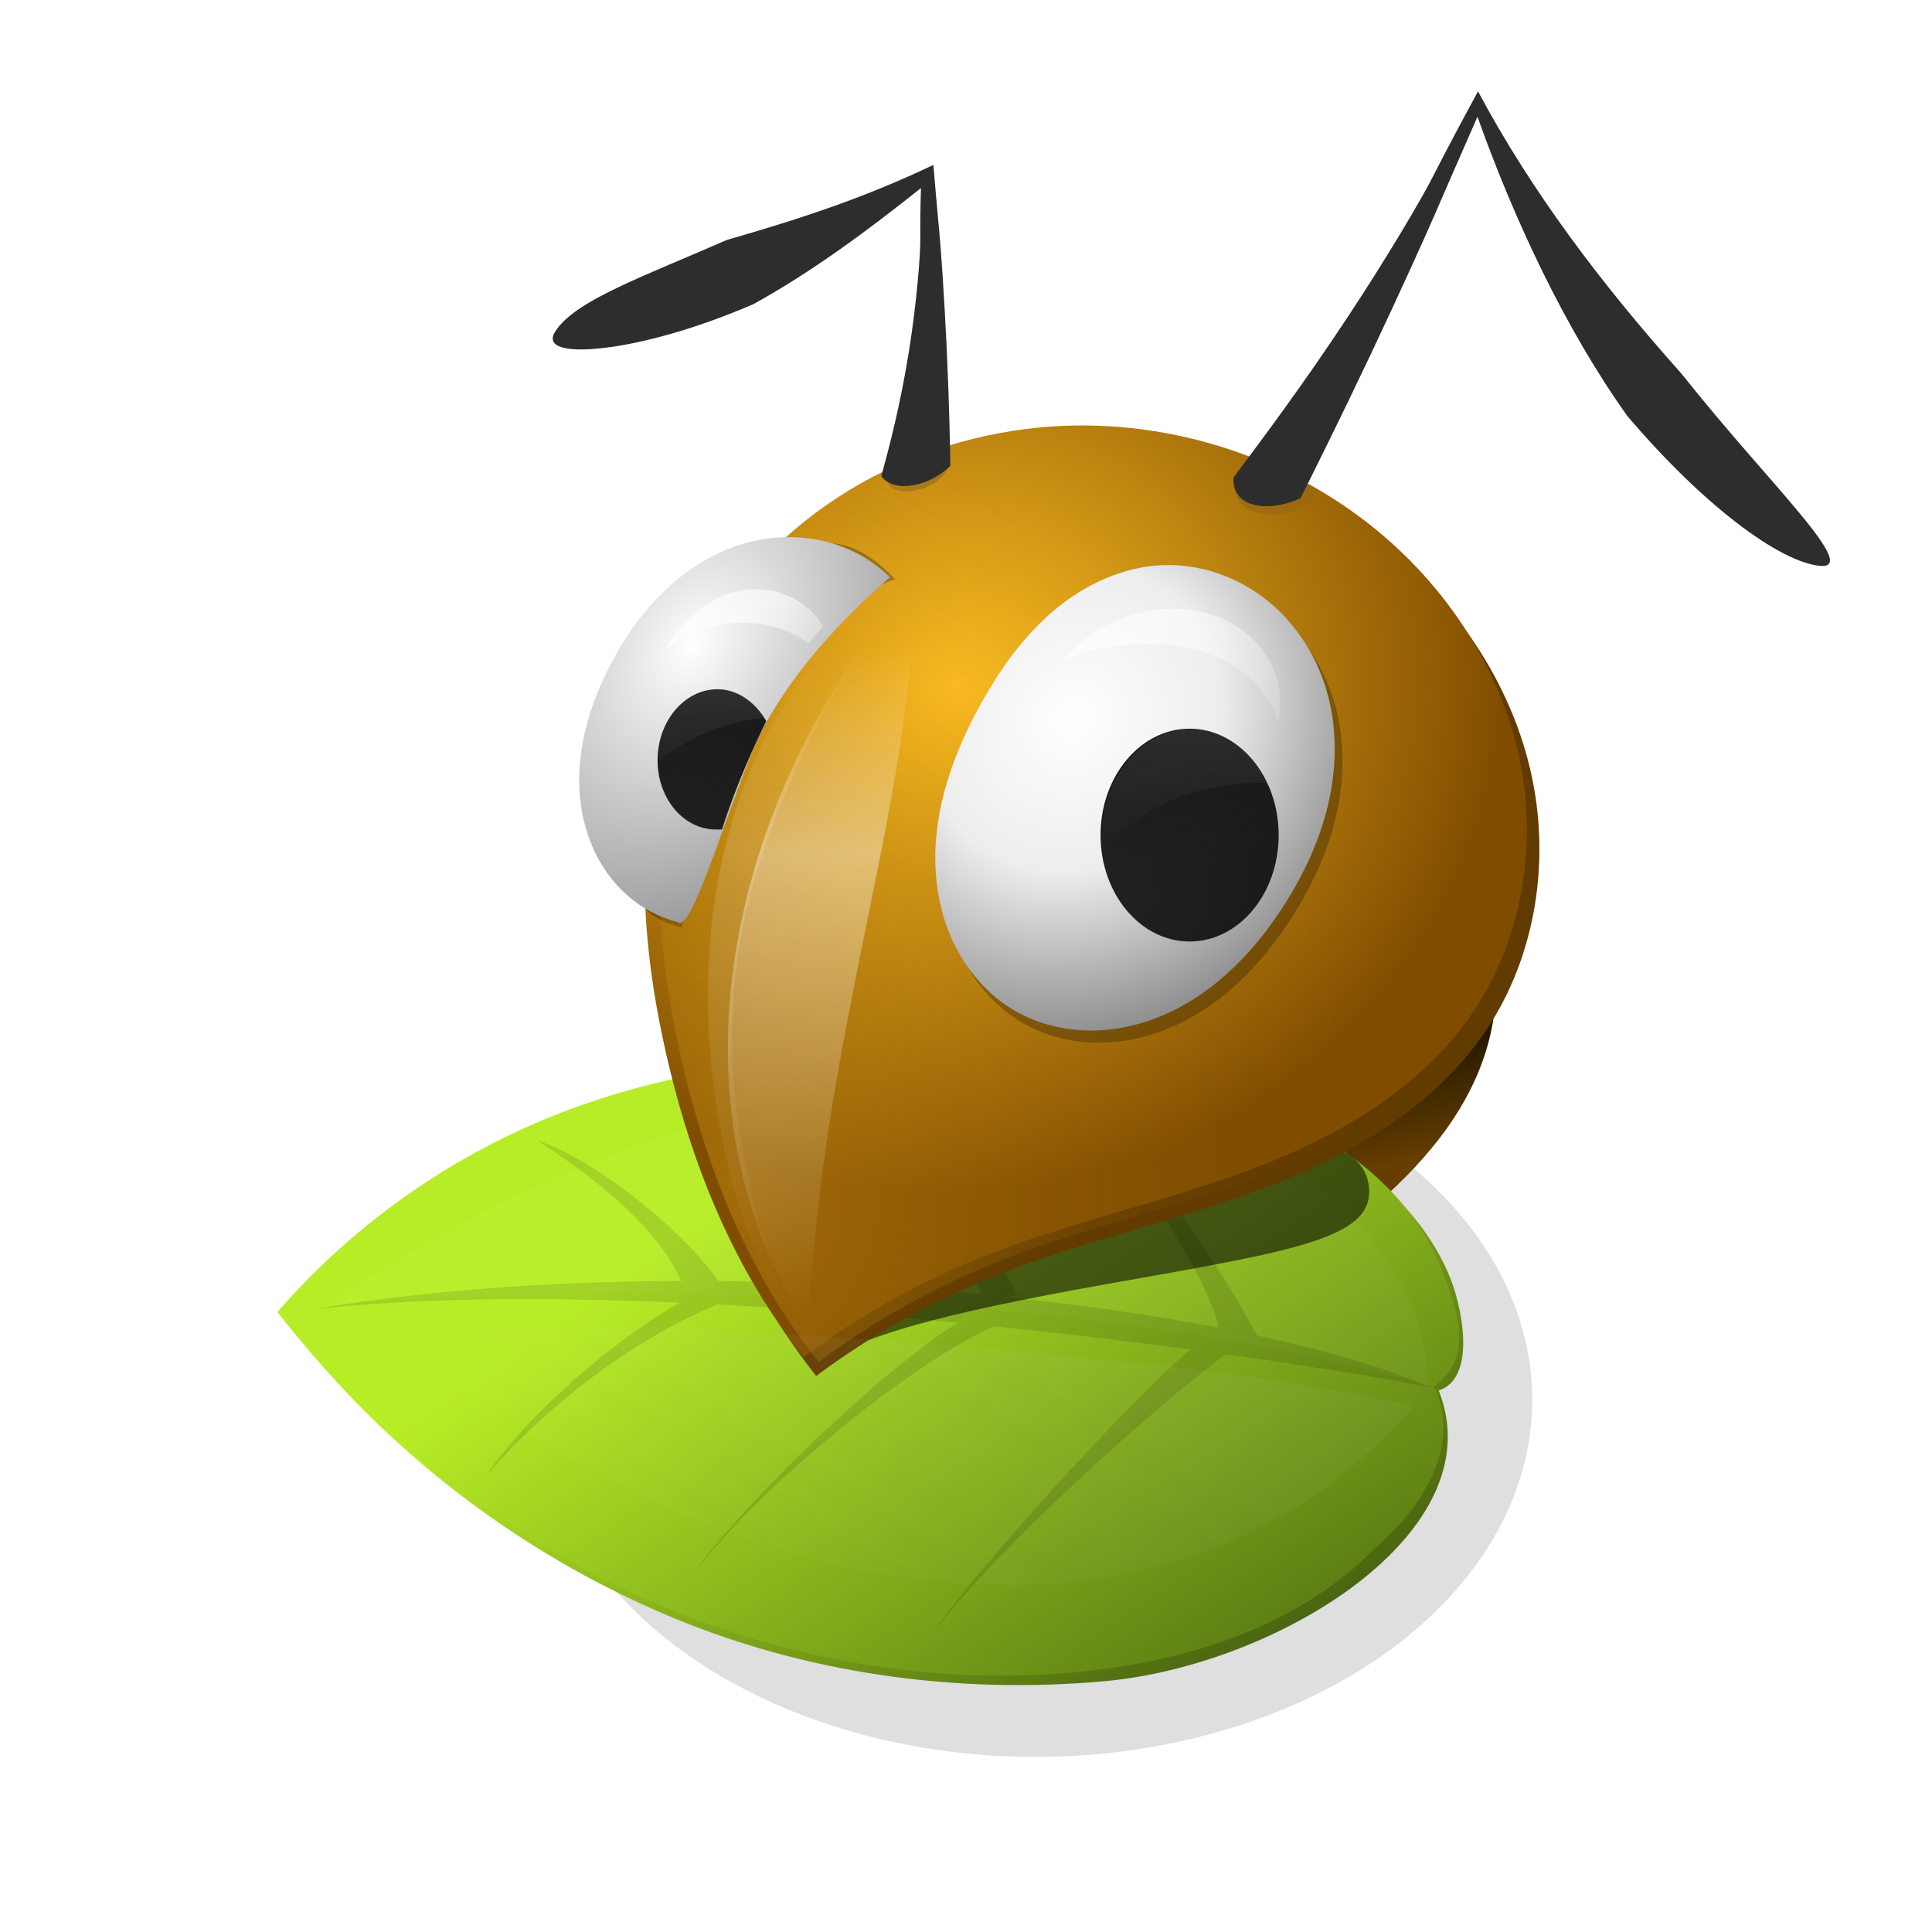 <?xml version="1.0" encoding="UTF-8" standalone="no"?>
<!-- Created with Inkscape (http://www.inkscape.org/) -->

<svg
   xmlns:dc="http://purl.org/dc/elements/1.1/"
   xmlns:cc="http://creativecommons.org/ns#"
   xmlns:rdf="http://www.w3.org/1999/02/22-rdf-syntax-ns#"
   xmlns:svg="http://www.w3.org/2000/svg"
   xmlns="http://www.w3.org/2000/svg"
   xmlns:xlink="http://www.w3.org/1999/xlink"
   xmlns:sodipodi="http://sodipodi.sourceforge.net/DTD/sodipodi-0.dtd"
   xmlns:inkscape="http://www.inkscape.org/namespaces/inkscape"
   width="256"
   height="256"
   id="svg2"
   version="1.1"
   inkscape:version="0.91 r13725"
   sodipodi:docname="_favicon_template_hires.svg"
   inkscape:export-filename="/home/tigert/git/gluster-site/images/antmascot.png"
   inkscape:export-xdpi="11.815909"
   inkscape:export-ydpi="11.815909">
  <defs
     id="defs4">
    <linearGradient
       inkscape:collect="always"
       id="linearGradient6132">
      <stop
         style="stop-color:#dadada;stop-opacity:1"
         offset="0"
         id="stop6134" />
      <stop
         style="stop-color:#ffffff;stop-opacity:0"
         offset="1"
         id="stop6136" />
    </linearGradient>
    <linearGradient
       inkscape:collect="always"
       id="linearGradient2733">
      <stop
         style="stop-color:#2d2d2d;stop-opacity:1;"
         offset="0"
         id="stop2735" />
      <stop
         style="stop-color:#2d2d2d;stop-opacity:0;"
         offset="1"
         id="stop2737" />
    </linearGradient>
    <linearGradient
       inkscape:collect="always"
       id="linearGradient2663">
      <stop
         style="stop-color:#1e1500;stop-opacity:1"
         offset="0"
         id="stop2665" />
      <stop
         style="stop-color:#663e00;stop-opacity:1"
         offset="1"
         id="stop2667" />
    </linearGradient>
    <linearGradient
       inkscape:collect="always"
       id="linearGradient2182">
      <stop
         style="stop-color:#ffffff;stop-opacity:0"
         offset="0"
         id="stop2184" />
      <stop
         id="stop2190"
         offset="0.69"
         style="stop-color:#ffffff;stop-opacity:0.404" />
      <stop
         style="stop-color:#ffffff;stop-opacity:0;"
         offset="1"
         id="stop2186" />
    </linearGradient>
    <linearGradient
       id="linearGradient1997"
       inkscape:collect="always">
      <stop
         id="stop1999"
         offset="0"
         style="stop-color:#ffffff;stop-opacity:1" />
      <stop
         id="stop2001"
         offset="1"
         style="stop-color:#ffffff;stop-opacity:0" />
    </linearGradient>
    <linearGradient
       inkscape:collect="always"
       id="linearGradient1942">
      <stop
         style="stop-color:#191919;stop-opacity:1;"
         offset="0"
         id="stop1944" />
      <stop
         style="stop-color:#000000;stop-opacity:0.835"
         offset="1"
         id="stop1946" />
    </linearGradient>
    <inkscape:path-effect
       effect="spiro"
       id="path-effect1572"
       is_visible="true" />
    <linearGradient
       id="linearGradient1528"
       inkscape:collect="always">
      <stop
         id="stop1530"
         offset="0"
         style="stop-color:#ffffff;stop-opacity:1" />
      <stop
         style="stop-color:#ededed;stop-opacity:1"
         offset="0.451"
         id="stop6331" />
      <stop
         id="stop1532"
         offset="1"
         style="stop-color:#838383;stop-opacity:1" />
    </linearGradient>
    <linearGradient
       inkscape:collect="always"
       id="linearGradient1496">
      <stop
         style="stop-color:#ffc022;stop-opacity:1"
         offset="0"
         id="stop1498" />
      <stop
         style="stop-color:#804d00;stop-opacity:0"
         offset="1"
         id="stop1500" />
    </linearGradient>
    <inkscape:path-effect
       effect="spiro"
       id="path-effect1492"
       is_visible="true" />
    <linearGradient
       id="linearGradient1482"
       inkscape:collect="always">
      <stop
         id="stop1484"
         offset="0"
         style="stop-color:#ffc022;stop-opacity:1" />
      <stop
         id="stop1486"
         offset="1"
         style="stop-color:#804d00;stop-opacity:1" />
    </linearGradient>
    <linearGradient
       inkscape:collect="always"
       id="linearGradient1472">
      <stop
         style="stop-color:#ffffff;stop-opacity:1"
         offset="0"
         id="stop1474" />
      <stop
         style="stop-color:#ffffff;stop-opacity:0"
         offset="1"
         id="stop1476" />
    </linearGradient>
    <linearGradient
       inkscape:collect="always"
       id="linearGradient1431">
      <stop
         style="stop-color:#ffffff;stop-opacity:1"
         offset="0"
         id="stop1433" />
      <stop
         style="stop-color:#ffffff;stop-opacity:0"
         offset="1"
         id="stop1435" />
    </linearGradient>
    <inkscape:path-effect
       is_visible="true"
       id="path-effect1311"
       effect="spiro" />
    <linearGradient
       id="linearGradient1238"
       inkscape:collect="always">
      <stop
         id="stop1240"
         offset="0"
         style="stop-color:#9d6e00;stop-opacity:1" />
      <stop
         id="stop1242"
         offset="1"
         style="stop-color:#623b00;stop-opacity:1" />
    </linearGradient>
    <inkscape:path-effect
       effect="spiro"
       id="path-effect1228"
       is_visible="true" />
    <linearGradient
       id="linearGradient1216"
       inkscape:collect="always">
      <stop
         id="stop1218"
         offset="0"
         style="stop-color:#b7ed26;stop-opacity:1" />
      <stop
         id="stop1220"
         offset="1"
         style="stop-color:#47610f;stop-opacity:1" />
    </linearGradient>
    <linearGradient
       inkscape:collect="always"
       id="linearGradient1208">
      <stop
         style="stop-color:#b7ed26;stop-opacity:1"
         offset="0"
         id="stop1210" />
      <stop
         style="stop-color:#5b7c13;stop-opacity:1"
         offset="1"
         id="stop1212" />
    </linearGradient>
    <inkscape:path-effect
       fuse_tolerance="0"
       vertical_pattern="true"
       prop_units="false"
       tang_offset="0"
       normal_offset="0"
       spacing="0"
       scale_y_rel="false"
       prop_scale="0.2"
       copytype="single_stretched"
       pattern="m 1976.845,2366.413 c 2.386,-39.31 -44.003,-290.2 -51.361,-335.578 -108.194,-27.079 -278.014,-44.166 -359.4,-14.25 40.085,83.836 175.344,322.014 157.79,366.334 -100.974,254.946 -144.935,760.109 80.894,695.887 280.826,-79.863 159.132,-499.143 172.077,-712.394 z"
       is_visible="true"
       id="path-effect921"
       effect="skeletal" />
    <inkscape:path-effect
       is_visible="true"
       id="path-effect919"
       effect="spiro" />
    <inkscape:path-effect
       fuse_tolerance="0"
       vertical_pattern="true"
       prop_units="false"
       tang_offset="0"
       normal_offset="0"
       spacing="0"
       scale_y_rel="false"
       prop_scale="0.2"
       copytype="single_stretched"
       pattern="m 1976.845,2366.413 c 2.386,-39.31 -44.003,-290.2 -51.361,-335.578 -108.194,-27.079 -278.014,-44.166 -359.4,-14.25 40.085,83.836 175.344,322.014 157.79,366.334 -100.974,254.946 -144.935,760.109 80.894,695.887 280.826,-79.863 159.132,-499.143 172.077,-712.394 z"
       is_visible="true"
       id="path-effect915"
       effect="skeletal" />
    <inkscape:path-effect
       is_visible="true"
       id="path-effect913"
       effect="spiro" />
    <inkscape:path-effect
       is_visible="true"
       id="path-effect909"
       effect="spiro" />
    <inkscape:path-effect
       is_visible="true"
       id="path-effect899"
       effect="spiro" />
    <linearGradient
       inkscape:collect="always"
       xlink:href="#linearGradient1208"
       id="linearGradient1161"
       gradientUnits="userSpaceOnUse"
       x1="-1001.132"
       y1="764.673"
       x2="-733.835"
       y2="1134.407"
       gradientTransform="matrix(1.449,0.072,-0.187,1.598,4807.941,1864.524)" />
    <linearGradient
       inkscape:collect="always"
       xlink:href="#linearGradient1216"
       id="linearGradient1214"
       gradientUnits="userSpaceOnUse"
       gradientTransform="matrix(1.449,0.072,-0.187,1.598,4817.436,1875.602)"
       x1="-1001.132"
       y1="764.673"
       x2="-734.216"
       y2="1131.454" />
    <radialGradient
       inkscape:collect="always"
       xlink:href="#linearGradient1238"
       id="radialGradient1230"
       gradientUnits="userSpaceOnUse"
       gradientTransform="matrix(1.377,0.78,-1.315,2.321,2123.32,-6242.997)"
       cx="3439.948"
       cy="2624.59"
       fx="3439.948"
       fy="2624.59"
       r="279.766" />
    <radialGradient
       inkscape:collect="always"
       xlink:href="#linearGradient1528"
       id="radialGradient1052-0"
       cx="3333.791"
       cy="2872.379"
       fx="3333.791"
       fy="2872.379"
       r="98.551"
       gradientTransform="matrix(2.066,-2.905,2.654,1.888,-10973.141,6804.648)"
       gradientUnits="userSpaceOnUse" />
    <linearGradient
       inkscape:collect="always"
       xlink:href="#linearGradient1431"
       id="linearGradient1437"
       x1="3576.546"
       y1="2574.056"
       x2="3669.884"
       y2="2667.394"
       gradientUnits="userSpaceOnUse"
       gradientTransform="matrix(1.583,0,0,1.583,-2049.082,-1628.808)" />
    <linearGradient
       inkscape:collect="always"
       xlink:href="#linearGradient1472"
       id="linearGradient1437-7"
       x1="3809.201"
       y1="394.592"
       x2="3870.012"
       y2="444.09"
       gradientUnits="userSpaceOnUse"
       gradientTransform="matrix(1.583,0,0,1.583,-2777.619,1777.876)" />
    <radialGradient
       inkscape:collect="always"
       xlink:href="#linearGradient1482"
       id="radialGradient1488"
       cx="3458.517"
       cy="2624.466"
       fx="3458.517"
       fy="2624.466"
       r="279.766"
       gradientTransform="matrix(1.949,-0.268,0.245,1.784,-3960.702,-1241.645)"
       gradientUnits="userSpaceOnUse" />
    <radialGradient
       inkscape:collect="always"
       xlink:href="#linearGradient1496"
       id="radialGradient1494"
       gradientUnits="userSpaceOnUse"
       gradientTransform="matrix(1.408,-0.195,0.239,1.722,-2009.824,-1369.619)"
       cx="3293.628"
       cy="2868.546"
       fx="3293.628"
       fy="2868.546"
       r="279.766" />
    <filter
       inkscape:collect="always"
       id="filter1858"
       x="-0.042"
       width="1.083"
       y="-0.036"
       height="1.071">
      <feGaussianBlur
         inkscape:collect="always"
         stdDeviation="4.389"
         id="feGaussianBlur1860" />
    </filter>
    <radialGradient
       inkscape:collect="always"
       xlink:href="#linearGradient1528-5"
       id="radialGradient1052-0-5"
       cx="3286.265"
       cy="2746.376"
       fx="3286.265"
       fy="2746.376"
       r="98.551"
       gradientTransform="matrix(2.063,-3.374,2.378,1.454,-10154.091,9564.314)"
       gradientUnits="userSpaceOnUse" />
    <linearGradient
       id="linearGradient1528-5"
       inkscape:collect="always">
      <stop
         id="stop1530-5"
         offset="0"
         style="stop-color:#ffffff;stop-opacity:1" />
      <stop
         id="stop1532-4"
         offset="1"
         style="stop-color:#838383;stop-opacity:1" />
    </linearGradient>
    <linearGradient
       inkscape:collect="always"
       xlink:href="#linearGradient1942"
       id="linearGradient1948"
       x1="3508.779"
       y1="2664.095"
       x2="3511.752"
       y2="2716.362"
       gradientUnits="userSpaceOnUse" />
    <linearGradient
       inkscape:collect="always"
       xlink:href="#linearGradient1942-1"
       id="linearGradient1948-4"
       x1="3508.779"
       y1="2664.095"
       x2="3511.752"
       y2="2716.362"
       gradientUnits="userSpaceOnUse"
       gradientTransform="matrix(2.12,0,0,2.515,-4248.531,-4244.414)" />
    <linearGradient
       inkscape:collect="always"
       id="linearGradient1942-1">
      <stop
         style="stop-color:#191919;stop-opacity:1;"
         offset="0"
         id="stop1944-8" />
      <stop
         style="stop-color:#000000;stop-opacity:0.835"
         offset="1"
         id="stop1946-8" />
    </linearGradient>
    <linearGradient
       inkscape:collect="always"
       xlink:href="#linearGradient1997"
       id="linearGradient1994"
       gradientUnits="userSpaceOnUse"
       x1="3509.77"
       y1="2656.214"
       x2="3510.761"
       y2="2690.644"
       gradientTransform="matrix(3.193,0,0,3.815,-7626.485,-7665.781)" />
    <linearGradient
       id="linearGradient1997-3"
       inkscape:collect="always">
      <stop
         id="stop1999-7"
         offset="0"
         style="stop-color:#ffffff;stop-opacity:1" />
      <stop
         id="stop2001-9"
         offset="1"
         style="stop-color:#ffffff;stop-opacity:0" />
    </linearGradient>
    <linearGradient
       y2="2669.073"
       x2="3374.973"
       y1="2656.214"
       x1="3373.982"
       gradientTransform="matrix(5.988,0,0,7.717,-17033.848,-18057.69)"
       gradientUnits="userSpaceOnUse"
       id="linearGradient2056"
       xlink:href="#linearGradient1997-3"
       inkscape:collect="always" />
    <linearGradient
       inkscape:collect="always"
       xlink:href="#linearGradient2182"
       id="linearGradient2188"
       x1="3398.355"
       y1="3009.634"
       x2="3387.041"
       y2="2587.491"
       gradientUnits="userSpaceOnUse"
       gradientTransform="matrix(1.583,0,0,1.583,-2049.082,-1628.808)" />
    <filter
       inkscape:collect="always"
       id="filter2244"
       x="-0.236"
       width="1.473"
       y="-0.06"
       height="1.12">
      <feGaussianBlur
         inkscape:collect="always"
         stdDeviation="11.89"
         id="feGaussianBlur2246" />
    </filter>
    <linearGradient
       inkscape:collect="always"
       xlink:href="#linearGradient2182"
       id="linearGradient2258"
       gradientUnits="userSpaceOnUse"
       x1="3398.355"
       y1="3009.634"
       x2="3387.041"
       y2="2587.491"
       gradientTransform="translate(8,2)" />
    <filter
       inkscape:collect="always"
       id="filter2416"
       x="-0.034"
       width="1.069"
       y="-0.029"
       height="1.058">
      <feGaussianBlur
         inkscape:collect="always"
         stdDeviation="2.869"
         id="feGaussianBlur2418" />
    </filter>
    <filter
       inkscape:collect="always"
       id="filter2532"
       x="-0.054"
       width="1.109"
       y="-0.051"
       height="1.103">
      <feGaussianBlur
         inkscape:collect="always"
         stdDeviation="12.655"
         id="feGaussianBlur2534" />
    </filter>
    <filter
       inkscape:collect="always"
       id="filter2599"
       x="-0.127"
       width="1.254"
       y="-0.375"
       height="1.751">
      <feGaussianBlur
         inkscape:collect="always"
         stdDeviation="22.856"
         id="feGaussianBlur2601" />
    </filter>
    <linearGradient
       inkscape:collect="always"
       xlink:href="#linearGradient2663"
       id="linearGradient2661"
       x1="3758.871"
       y1="2834.54"
       x2="3776.394"
       y2="2908.14"
       gradientUnits="userSpaceOnUse"
       gradientTransform="matrix(1.583,0,0,1.583,-2049.082,-1628.808)" />
    <linearGradient
       inkscape:collect="always"
       xlink:href="#linearGradient2733"
       id="linearGradient2739"
       x1="1045.579"
       y1="540.921"
       x2="1140.076"
       y2="520.424"
       gradientUnits="userSpaceOnUse" />
    <linearGradient
       inkscape:collect="always"
       xlink:href="#linearGradient2733"
       id="linearGradient2787"
       gradientUnits="userSpaceOnUse"
       x1="1122.388"
       y1="543.668"
       x2="929.074"
       y2="485.706" />
    <filter
       inkscape:collect="always"
       id="filter6062"
       x="-0.142"
       width="1.285"
       y="-0.233"
       height="1.465">
      <feGaussianBlur
         inkscape:collect="always"
         stdDeviation="5.672"
         id="feGaussianBlur6064" />
    </filter>
    <filter
       inkscape:collect="always"
       id="filter6070"
       x="-0.136"
       width="1.272"
       y="-0.362"
       height="1.725">
      <feGaussianBlur
         inkscape:collect="always"
         stdDeviation="7.908"
         id="feGaussianBlur6072" />
    </filter>
    <linearGradient
       inkscape:collect="always"
       xlink:href="#linearGradient6132"
       id="linearGradient6138"
       x1="1018.302"
       y1="1061.47"
       x2="867.644"
       y2="1310.146"
       gradientUnits="userSpaceOnUse" />
    <filter
       inkscape:collect="always"
       id="filter6240"
       x="-0.022"
       width="1.045"
       y="-0.079"
       height="1.157">
      <feGaussianBlur
         inkscape:collect="always"
         stdDeviation="6.374"
         id="feGaussianBlur6242" />
    </filter>
    <filter
       inkscape:collect="always"
       id="filter6288"
       x="-0.096"
       width="1.191"
       y="-0.348"
       height="1.697">
      <feGaussianBlur
         inkscape:collect="always"
         stdDeviation="25.298"
         id="feGaussianBlur6290" />
    </filter>
    <filter
       inkscape:collect="always"
       id="filter9279"
       x="-0.15"
       width="1.301"
       y="-0.195"
       height="1.391">
      <feGaussianBlur
         inkscape:collect="always"
         stdDeviation="67.035"
         id="feGaussianBlur9281" />
    </filter>
  </defs>
  <sodipodi:namedview
     id="base"
     pagecolor="#555555"
     bordercolor="#666666"
     borderopacity="1.0"
     inkscape:pageopacity="0"
     inkscape:pageshadow="2"
     inkscape:zoom="4"
     inkscape:cx="21.004492"
     inkscape:cy="141.43125"
     inkscape:document-units="px"
     inkscape:current-layer="layer1"
     showgrid="false"
     inkscape:snap-global="false"
     inkscape:object-paths="true"
     inkscape:snap-intersection-paths="true"
     inkscape:object-nodes="true"
     inkscape:snap-smooth-nodes="true"
     fit-margin-top="0"
     fit-margin-left="0"
     fit-margin-right="0"
     fit-margin-bottom="0"
     inkscape:window-width="2560"
     inkscape:window-height="1376"
     inkscape:window-x="0"
     inkscape:window-y="27"
     inkscape:window-maximized="1" />
  <g
     inkscape:label="Layer 1"
     inkscape:groupmode="layer"
     id="layer1"
     transform="translate(-2475.595,-3476.822)">
    <g
       id="g17306"
       transform="matrix(0.132,0,0,0.132,2150.736,3236.342)">
      <ellipse
         ry="411.536"
         rx="534.573"
         cy="1276.318"
         cx="978.636"
         transform="matrix(0.933,0,0,0.871,2587.378,2115.346)"
         id="path9169"
         style="color:#000000;clip-rule:nonzero;display:inline;overflow:visible;visibility:visible;opacity:0.355;color-interpolation:sRGB;color-interpolation-filters:linearRGB;fill:#000000;fill-opacity:1;fill-rule:nonzero;stroke:none;stroke-width:1;marker:none;filter:url(#filter9279);color-rendering:auto;image-rendering:auto;shape-rendering:auto;text-rendering:auto;enable-background:accumulate" />
      <path
         sodipodi:nodetypes="sscsscssss"
         style="fill:url(#linearGradient1214);fill-opacity:1;stroke:none"
         d="m 3357.902,2893.16 c -118.718,0.946 -236.41,19.191 -345.302,65.282 -100.874,42.697 -191.768,108.755 -263.551,191.494 99.363,127.79 231.741,229.648 380.713,292.978 137.957,58.647 290.361,79.996 439.665,66.568 174.597,-15.703 392.462,-150.038 335.797,-291.896 38.693,-12.427 23.403,-85.092 10.594,-115.473 -26.858,-63.705 -82.651,-111.979 -145.005,-141.84 -62.354,-29.861 -131.252,-43.081 -199.753,-52.423 -70.297,-9.587 -141.925,-15.256 -213.156,-14.689 z"
         id="path1206"
         inkscape:connector-curvature="0" />
      <path
         style="color:#000000;clip-rule:nonzero;display:inline;overflow:visible;visibility:visible;color-interpolation:sRGB;color-interpolation-filters:linearRGB;fill:url(#linearGradient2661);fill-opacity:1;fill-rule:nonzero;stroke:none;marker:none;color-rendering:auto;image-rendering:auto;shape-rendering:auto;text-rendering:auto;enable-background:accumulate"
         d="m 3585.681,2816.257 c -47.114,89.25 -78.716,186.167 -99.301,284.967 -12.785,61.362 -21.412,123.936 -19.446,186.586 0.32,10.191 0.919,20.374 1.798,30.532 28.436,-24.474 57.489,-48.231 87.121,-71.242 76.545,-59.441 156.886,-113.85 233.644,-173.016 51.804,-39.931 102.916,-83.112 136.781,-139.071 16.933,-27.979 29.283,-58.977 33.978,-91.343 4.695,-32.365 1.532,-66.131 -11.19,-96.259 -14.623,-34.629 -41.863,-63.703 -75.304,-80.87 -33.441,-17.167 -72.811,-22.365 -109.636,-14.82 -40.988,8.398 -77.816,31.949 -107.161,61.773 -29.345,29.824 -51.754,65.762 -71.286,102.762 z"
         id="path897"
         inkscape:connector-curvature="0"
         sodipodi:nodetypes="aaacaaaaa"
         inkscape:path-effect="#path-effect899"
         inkscape:original-d="m 3585.6812,2816.2571 c -47.7147,80.7043 -77.5723,191.8167 -99.3008,284.9674 -15.9364,68.3195 -17.7274,128.9362 -19.4458,186.5857 -0.3351,11.248 1.7983,30.5324 1.7983,30.5324 0,0 58.2346,-48.7294 87.121,-71.242 78.3459,-61.0579 170.1842,-96.9678 233.6445,-173.0159 80.355,-96.294 176.5253,-229.7511 159.5692,-326.6725 -13.1599,-75.2225 -103.0454,-116.494 -184.9398,-95.6899 -68.4236,17.382 -122.4626,69.8429 -178.4466,164.5348 z" />
      <path
         sodipodi:nodetypes="ccscsscccssc"
         inkscape:connector-curvature="0"
         id="path903"
         d="m 3361.76,2882.032 c -4.455,-0.016 -8.901,0.016 -13.353,0.049 -118.717,0.946 -236.41,19.191 -345.302,65.282 -100.874,42.697 -191.768,108.756 -263.552,191.494 99.363,127.789 231.741,229.648 380.713,292.978 137.957,58.647 290.806,84.256 439.665,66.568 103.301,-12.275 207.932,-47.629 280.762,-121.909 65.807,-56.522 82.442,-118.023 59.743,-162.711 44.564,-31.044 19.891,-87.18 5.885,-122.749 -26.858,-63.705 -82.651,-111.979 -145.005,-141.84 -62.354,-29.861 -131.252,-43.081 -199.753,-52.423 -65.903,-8.988 -132.983,-14.548 -199.802,-14.738 z"
         style="fill:url(#linearGradient1161);fill-opacity:1;stroke:none" />
      <path
         sodipodi:nodetypes="ccc"
         transform="matrix(1.583,0,0,1.583,1868.782,1504.367)"
         inkscape:connector-curvature="0"
         id="path6060"
         d="m 580.849,1028.797 c 190.591,-18.151 511.873,-7.261 698.834,50.824 -1.815,-174.255 -330.358,-301.316 -698.834,-50.824 z"
         style="opacity:0.181;fill:#ffffff;fill-opacity:1;stroke:none;filter:url(#filter6240)" />
      <g
         transform="matrix(1.583,0,0,1.583,-2049.082,-1628.808)"
         style="opacity:0.121"
         id="g6322">
        <path
           style="fill:#000000;fill-opacity:1;stroke:none"
           d="m 571.342,1030.388 c 241.831,-41.012 578.413,-7.071 709.935,49.497 -131.522,-25.456 -496.389,-73.539 -709.935,-49.497 z"
           id="path6292"
           inkscape:connector-curvature="0"
           transform="translate(2475.595,1979.771)"
           sodipodi:nodetypes="ccc" />
        <path
           sodipodi:nodetypes="cccc"
           inkscape:connector-curvature="0"
           id="path6294"
           d="m 3439.888,3216.483 c 30.971,-46.223 145.368,-169.201 169.532,-184.981 l 22.273,3.058 c -37.588,26.909 -146.344,121.515 -191.805,181.923 z"
           style="fill:#000000;fill-opacity:1;stroke:none" />
        <path
           style="fill:#000000;fill-opacity:1;stroke:none"
           d="m 3288.567,3178.3 c 30.971,-46.223 138.296,-146.574 173.775,-162.354 l 22.273,3.058 c -44.66,15.595 -150.587,98.887 -196.048,159.296 z"
           id="path6296"
           inkscape:connector-curvature="0"
           sodipodi:nodetypes="cccc" />
        <path
           sodipodi:nodetypes="cccc"
           inkscape:connector-curvature="0"
           id="path6298"
           d="m 3157.045,3116.074 c 30.971,-46.223 98.698,-99.905 134.177,-115.685 l 22.273,3.058 c -44.66,15.595 -108.16,56.461 -156.45,112.627 z"
           style="fill:#000000;fill-opacity:1;stroke:none" />
        <path
           style="fill:#000000;fill-opacity:1;stroke:none"
           d="m 3520.498,2864.625 c 40.871,41.98 95.87,125.36 101.65,158.111 l 26.516,8.256 c -27.689,-52.364 -69.976,-114.444 -128.166,-166.367 z"
           id="path6316"
           inkscape:connector-curvature="0"
           sodipodi:nodetypes="cccc" />
        <path
           sodipodi:nodetypes="cccc"
           inkscape:connector-curvature="0"
           id="path6318"
           d="m 3362.106,2868.867 c 45.113,40.566 104.355,102.733 110.135,135.484 l 22.273,-3.058 c -27.689,-52.364 -72.805,-87.574 -132.408,-132.426 z"
           style="fill:#000000;fill-opacity:1;stroke:none" />
        <path
           style="fill:#000000;fill-opacity:1;stroke:none"
           d="m 3189.572,2902.809 c 29.557,19.353 77.485,53.236 93.165,93.057 l 22.273,-3.058 c -22.032,-32.565 -78.462,-77.674 -115.438,-90 z"
           id="path6320"
           inkscape:connector-curvature="0"
           sodipodi:nodetypes="cccc" />
      </g>
      <path
         sodipodi:nodetypes="sscss"
         inkscape:connector-curvature="0"
         id="path2536"
         d="m 3769.795,3030.35 c 0,34.902 -50.223,33.946 -171.353,33.946 -121.13,0 -152.713,6.2 -187.945,15.357 -4.187,-38.195 54.149,-98.689 175.279,-98.689 121.13,0 184.02,14.485 184.02,49.386 z"
         style="color:#000000;clip-rule:nonzero;display:inline;overflow:visible;visibility:visible;opacity:0.75;color-interpolation:sRGB;color-interpolation-filters:linearRGB;fill:#000000;fill-opacity:1;fill-rule:nonzero;stroke:none;stroke-width:1;marker:none;filter:url(#filter2599);color-rendering:auto;image-rendering:auto;shape-rendering:auto;text-rendering:auto;enable-background:accumulate"
         transform="matrix(1.558,-0.276,0.276,1.558,-2875.009,-671.097)" />
      <path
         inkscape:original-d="m 3170.1109,2500.1955 c -61.4726,112.975 -47.9628,268.517 -27.5923,398.9152 14.9404,95.6379 62.0154,180.4929 106.7461,261.1944 8.7272,15.7456 31.1092,42.7408 31.1092,42.7408 0,0 117.7029,-68.2142 177.5116,-99.7286 56.727,-29.8906 123.7585,-45.6428 190.4931,-61.4814 124.0947,-29.4523 247.1631,-59.2033 301.0411,-180.7171 65.9295,-148.6946 5.5633,-366.8115 -90.4649,-485.3989 -81.0817,-100.1294 -223.6668,-124.0759 -341.2118,-105.8503 -130.6269,20.2541 -275.5054,97.7703 -347.6321,230.3259 z"
         inkscape:path-effect="#path-effect1228"
         sodipodi:nodetypes="aaacsssaaa"
         inkscape:connector-curvature="0"
         id="path1226"
         d="m 3170.111,2500.195 c -30.783,60.655 -45.788,128.608 -48.702,196.565 -2.913,67.957 5.997,136.031 21.11,202.35 21.012,92.209 54.448,182.397 106.746,261.194 9.747,14.686 20.13,28.951 31.109,42.741 54.563,-40.678 114.388,-74.289 177.512,-99.729 61.91,-24.951 126.66,-41.968 190.493,-61.481 57.043,-17.437 113.776,-37.042 166.182,-65.531 52.405,-28.489 100.617,-66.345 134.859,-115.186 51.892,-74.013 68.146,-170.518 49.489,-258.964 -18.657,-88.446 -70.661,-168.388 -139.953,-226.435 -93.713,-78.504 -219.503,-117.338 -341.212,-105.85 -72.208,6.815 -142.884,30.848 -203.582,70.549 -60.699,39.701 -111.226,95.1 -144.05,159.777 z"
         style="fill:url(#radialGradient1230);fill-opacity:1;stroke:none" />
      <path
         style="fill:url(#radialGradient1488);fill-opacity:1;stroke:none"
         d="m 3157.45,2481.204 c -30.783,60.655 -45.788,128.608 -48.702,196.565 -2.913,67.957 5.997,136.031 21.11,202.35 21.012,92.209 54.448,182.397 106.746,261.194 9.747,14.686 20.13,28.951 31.109,42.741 54.563,-40.678 114.388,-74.289 177.512,-99.729 61.91,-24.951 126.66,-41.968 190.493,-61.481 57.043,-17.437 113.776,-37.042 166.182,-65.531 52.405,-28.489 100.617,-66.345 134.859,-115.186 51.892,-74.013 68.146,-170.518 49.489,-258.964 -18.657,-88.446 -70.661,-168.388 -139.953,-226.435 -93.713,-78.504 -219.503,-117.338 -341.212,-105.85 -72.208,6.815 -142.884,30.848 -203.582,70.549 -60.699,39.701 -111.226,95.1 -144.05,159.777 z"
         id="path907"
         inkscape:connector-curvature="0"
         sodipodi:nodetypes="aaacsssaaa"
         inkscape:path-effect="#path-effect909"
         inkscape:original-d="m 3157.4501,2481.2044 c -61.4726,112.975 -47.9627,268.5169 -27.5922,398.9152 14.9403,95.6379 62.0154,180.4928 106.746,261.1944 8.7272,15.7455 31.1092,42.7408 31.1092,42.7408 0,0 117.703,-68.2143 177.5116,-99.7286 56.727,-29.8906 123.7586,-45.6428 190.4931,-61.4814 124.0948,-29.4523 247.1632,-59.2033 301.0412,-180.7172 65.9295,-148.6946 5.5633,-366.8114 -90.4649,-485.3989 -81.0817,-100.1293 -223.6669,-124.0759 -341.2119,-105.8502 -130.6269,20.254 -275.5053,97.7703 -347.6321,230.3259 z" />
      <path
         sodipodi:nodetypes="csssscccccsc"
         transform="matrix(1.479,0,0,1.619,-1693.894,-1719.997)"
         style="color:#000000;clip-rule:nonzero;display:inline;overflow:visible;visibility:visible;opacity:0.526;color-interpolation:sRGB;color-interpolation-filters:linearRGB;fill:#000000;fill-opacity:1;fill-rule:nonzero;stroke:none;stroke-width:1;marker:none;filter:url(#filter2416);color-rendering:auto;image-rendering:auto;shape-rendering:auto;text-rendering:auto;enable-background:accumulate"
         d="m 3350.473,2523.506 c -9.022,0.03 -18.055,2.729 -26.75,5.123 -19.228,5.293 -37.265,12.135 -51.754,25.84 -14.489,13.704 -26.058,30.317 -35.219,48.031 -13.25,25.62 -21.689,54.463 -19.063,83.188 1.313,14.362 5.423,28.55 12.594,41.062 15.756,23.617 16.094,29.466 41.978,36.056 7.726,-41.281 32.424,-81.127 49.749,-113.36 13.864,-25.604 29.233,-48.486 49.383,-69.505 14.991,-12.851 26.081,-28.738 45.597,-32.984 -8.639,-8.431 -17.44,-15.097 -28.738,-19.375 -10.844,-4.106 -26.177,-4.115 -37.777,-4.076 z"
         id="path2370"
         inkscape:connector-curvature="0" />
      <path
         style="fill:#2d2d2d;fill-opacity:1;stroke:none"
         d="m 3404.081,2056.171 c 1.45,15.045 4.875,63.252 7.311,115.736 2.606,56.163 3.276,96.978 3.691,117.578 -9.755,9.583 -23.131,16.815 -36.581,19.328 -13.287,2.483 -25.987,0.177 -32.76,-9.026 8.437,-31.015 19.204,-71.742 27.928,-126.617 8.008,-50.377 11.349,-96.792 11.221,-111.4 -0.138,-15.804 0.08,-32.883 0.652,-51.172 -52.23,41.626 -109.053,83.914 -167.987,116.424 -57.926,25.07 -111.655,39.535 -150.392,44.071 -38.473,4.506 -58.068,-1.016 -49.103,-15.882 9.75,-16.169 33.036,-30.41 63.663,-45.051 28.788,-13.761 70.748,-30.757 108.997,-47.469 78.731,-22.646 140.98,-43.693 207.283,-75.305 2.112,24.71 4.155,48.836 6.077,68.786 z"
         id="path917"
         inkscape:connector-curvature="0"
         sodipodi:nodetypes="cczc"
         inkscape:path-effect="#path-effect919;#path-effect921"
         inkscape:original-d="m 3387.1568,2309.8672 2.0721,-306.1356 c 0,0 -124.0562,58.2818 -182.2018,98.0471 -58.1458,39.7654 -191.5145,59.1983 -191.5145,59.1983" />
      <path
         transform="matrix(1.583,0,0,1.583,-2049.082,-1628.808)"
         inkscape:original-d="m 3298.5989,2599.3727 c -38.8429,71.3859 -30.3064,169.6688 -17.4348,252.064 9.4404,60.4311 39.1859,114.0487 67.45,165.0419 5.5145,9.9492 19.6571,27.0068 19.6571,27.0068 0,0 74.3734,-43.1028 112.1649,-63.0159 35.8443,-18.8871 78.1998,-28.8405 120.3676,-38.8485 78.4122,-18.6101 156.1759,-37.409 190.22,-114.1904 41.6591,-93.9562 3.5153,-231.7785 -57.1624,-306.7108 -51.2334,-63.2691 -141.3292,-78.4003 -215.6028,-66.884 -82.5397,12.798 -174.0846,61.7785 -219.6596,145.5369 z"
         inkscape:path-effect="#path-effect1492"
         sodipodi:nodetypes="aaacsssaaa"
         inkscape:connector-curvature="0"
         id="path1490"
         d="m 3298.599,2599.373 c -19.451,38.326 -28.933,81.264 -30.773,124.204 -1.841,42.94 3.789,85.955 13.338,127.86 13.277,58.265 34.404,115.252 67.45,165.042 6.159,9.28 12.72,18.293 19.657,27.007 34.477,-25.703 72.279,-46.941 112.165,-63.016 39.119,-15.766 80.033,-26.519 120.368,-38.849 36.044,-11.018 71.892,-23.406 105.006,-41.408 33.114,-18.002 63.577,-41.922 85.214,-72.783 32.789,-46.767 43.06,-107.746 31.27,-163.633 -11.789,-55.887 -44.649,-106.4 -88.433,-143.078 -59.215,-49.605 -138.698,-74.142 -215.603,-66.884 -45.626,4.306 -90.284,19.492 -128.638,44.578 -38.354,25.086 -70.281,60.091 -91.021,100.959 z"
         style="opacity:0.524;fill:url(#radialGradient1494);fill-opacity:1;stroke:none;filter:url(#filter2532)" />
      <ellipse
         ry="29"
         rx="48"
         cy="530.429"
         cx="1086"
         inkscape:transform-center-y="-4.9286964"
         inkscape:transform-center-x="-8.2030167"
         transform="matrix(0.896,-0.103,0.103,1.007,2715.776,1886.78)"
         id="path2683"
         style="color:#000000;clip-rule:nonzero;display:inline;overflow:visible;visibility:visible;opacity:0.374;color-interpolation:sRGB;color-interpolation-filters:linearRGB;fill:url(#linearGradient2739);fill-opacity:1;fill-rule:nonzero;stroke:none;stroke-width:1;marker:none;filter:url(#filter6062);color-rendering:auto;image-rendering:auto;shape-rendering:auto;text-rendering:auto;enable-background:accumulate" />
      <path
         style="fill:#2d2d2d;fill-opacity:1;stroke:none"
         d="m 3901.596,2036.53 c -8.206,19.064 -34.227,76.88 -64.645,141.1 -32.435,68.479 -57.681,118.813 -70.379,144.298 -14.317,6.69 -31.222,9.817 -44.817,7.053 -13.553,-2.755 -23.378,-11.33 -22.412,-27.983 30.594,-40.798 69.695,-93.006 114.852,-161.382 41.449,-62.76 74.337,-119.152 84.974,-140.002 13.494,-26.45 28.704,-55.174 45.563,-86.064 53.791,100.646 123.319,192.727 203.541,282.571 53.497,66.765 85.977,100.642 120.323,142.161 27.747,33.541 39.548,53.678 19.092,51.555 -41.177,-4.275 -117.801,-61.764 -193.112,-150.49 -62.433,-87.444 -113.947,-197.854 -150.399,-300.339 -14.961,34.172 -30.67,69.848 -42.582,97.523 z"
         id="path911"
         inkscape:connector-curvature="0"
         sodipodi:nodetypes="ccac"
         inkscape:path-effect="#path-effect913;#path-effect915"
         inkscape:original-d="m 3728.7366,2334.323 c 38.441,-156.9252 67.0599,-298.5411 215.827,-413.0116 0,0 111.8734,201.437 182.2531,292.0817 49.8222,64.1678 53.8038,71.8001 168.3509,176.2264" />
      <path
         transform="matrix(1.583,0,0,1.583,-2049.082,-1628.808)"
         inkscape:original-d="m 3591.5271,2545.8156 c 44.5773,0.4874 89.6612,41.1953 104.7557,83.1421 15.334,42.6124 1.0894,98.3622 -28.1996,132.9036 -39.4402,46.513 -118.1764,98.2883 -170.3518,66.7174 -56.0473,-33.9137 -47.3085,-135.1805 -21.4189,-195.3567 19.0513,-44.2815 67.0116,-87.9334 115.2146,-87.4064 z"
         inkscape:path-effect="#path-effect1572"
         sodipodi:nodetypes="aaaaaa"
         inkscape:connector-curvature="0"
         id="path1570"
         d="m 3591.527,2545.816 c 24.072,-0.903 48.2,7.774 66.851,23.019 18.651,15.245 31.83,36.813 37.905,60.123 5.877,22.551 5.243,46.549 -0.161,69.218 -5.404,22.669 -15.464,44.064 -28.039,63.685 -18.186,28.378 -42.448,53.799 -73.052,67.924 -15.302,7.062 -32.044,11.183 -48.896,11.237 -16.853,0.054 -33.801,-4.031 -48.404,-12.444 -15.767,-9.083 -28.513,-23.057 -37.01,-39.148 -8.497,-16.091 -12.829,-34.233 -13.538,-52.416 -1.417,-36.365 11.399,-72.011 29.129,-103.793 12.283,-22.019 27.204,-42.911 46.553,-59.077 19.349,-16.166 43.466,-27.384 68.662,-28.33 z"
         style="color:#000000;clip-rule:nonzero;display:inline;overflow:visible;visibility:visible;opacity:0.504;color-interpolation:sRGB;color-interpolation-filters:linearRGB;fill:#000000;fill-opacity:1;fill-rule:nonzero;stroke:none;stroke-width:1;marker:none;filter:url(#filter1858);color-rendering:auto;image-rendering:auto;shape-rendering:auto;text-rendering:auto;enable-background:accumulate" />
      <path
         style="color:#000000;clip-rule:nonzero;display:inline;overflow:visible;visibility:visible;color-interpolation:sRGB;color-interpolation-filters:linearRGB;fill:url(#radialGradient1052-0);fill-opacity:1;fill-rule:nonzero;stroke:none;stroke-width:1;marker:none;color-rendering:auto;image-rendering:auto;shape-rendering:auto;text-rendering:auto;enable-background:accumulate"
         d="m 3628.519,2389.108 c 38.096,-1.43 76.281,12.303 105.798,36.43 29.517,24.127 50.373,58.26 59.988,95.15 9.302,35.69 8.297,73.668 -0.255,109.544 -8.552,35.877 -24.474,69.736 -44.374,100.788 -28.781,44.912 -67.178,85.142 -115.611,107.496 -24.216,11.177 -50.712,17.698 -77.383,17.784 -26.671,0.086 -53.493,-6.38 -76.604,-19.693 -24.953,-14.375 -45.124,-36.49 -58.572,-61.955 -13.448,-25.465 -20.304,-54.177 -21.425,-82.953 -2.242,-57.552 18.04,-113.964 46.099,-164.263 19.439,-34.847 43.053,-67.91 73.674,-93.494 30.622,-25.584 68.789,-43.338 108.664,-44.834 z"
         id="path1298"
         inkscape:connector-curvature="0"
         sodipodi:nodetypes="aaaaaa"
         inkscape:path-effect="#path-effect1311"
         inkscape:original-d="m 3628.5191,2389.1083 c 70.5478,0.7714 141.8973,65.1955 165.7858,131.5803 24.2675,67.4381 1.7241,155.6675 -44.6285,210.3325 -62.4179,73.6112 -187.0254,155.5505 -269.5979,105.5866 -88.7002,-53.6716 -74.8702,-213.9359 -33.8974,-309.1705 30.1504,-70.0796 106.0522,-139.1629 182.338,-138.3289 z" />
      <path
         inkscape:connector-curvature="0"
         id="path1300"
         d="m 3636.933,2432.872 c -1.468,0.019 -2.937,0.082 -4.402,0.149 -24.554,1.12 -48.705,8.822 -69.634,21.711 -12.813,7.891 -24.416,17.731 -34.471,28.932 23.04,-8.831 47.68,-13.546 72.354,-14.837 29.17,-1.527 59.141,1.781 85.559,14.243 13.209,6.231 25.386,14.753 35.361,25.421 9.975,10.667 17.689,23.526 21.81,37.537 0.309,1.049 0.573,2.107 0.841,3.165 2.943,-15.364 2.799,-31.324 -1.583,-46.291 -6.591,-22.514 -22.607,-41.752 -42.73,-53.808 -18.866,-11.303 -41.094,-16.502 -63.106,-16.222 z"
         style="opacity:0.614;fill:url(#linearGradient1437);fill-opacity:1;stroke:none" />
      <path
         sodipodi:nodetypes="csssssscscsc"
         inkscape:connector-curvature="0"
         id="path1384"
         d="m 3252.512,2361.012 c -14.278,0.048 -28.573,1.998 -42.334,5.786 -30.43,8.377 -58.129,25.393 -81.058,47.082 -22.929,21.689 -41.239,47.979 -55.737,76.014 -20.97,40.547 -34.325,86.194 -30.168,131.652 2.078,22.729 8.582,45.182 19.931,64.985 11.349,19.803 27.623,36.888 47.379,48.319 9.673,5.597 20.1,9.793 30.91,12.611 13.768,12.373 50.097,-114.269 76.706,-175.322 32.593,-74.783 98.578,-138.196 136.251,-170.92 -13.672,-13.343 -30.141,-23.893 -48.022,-30.663 -17.162,-6.498 -35.501,-9.607 -53.858,-9.545 z"
         style="color:#000000;clip-rule:nonzero;display:inline;overflow:visible;visibility:visible;color-interpolation:sRGB;color-interpolation-filters:linearRGB;fill:url(#radialGradient1052-0-5);fill-opacity:1;fill-rule:nonzero;stroke:none;stroke-width:1;marker:none;color-rendering:auto;image-rendering:auto;shape-rendering:auto;text-rendering:auto;enable-background:accumulate" />
      <path
         inkscape:connector-curvature="0"
         id="path1388"
         d="m 3220.316,2413.287 c -7.816,-0.032 -15.663,0.986 -23.195,3.066 -16.783,4.636 -31.953,14.246 -44.411,26.41 -9.328,9.107 -17.161,19.644 -23.838,30.861 13.788,-9.978 29.113,-17.749 45.5,-22.255 23.934,-6.582 50.004,-5.999 73.245,2.72 8.931,3.35 17.408,7.897 25.124,13.501 4.675,-5.838 9.571,-11.482 14.688,-16.963 -8.49,-14.417 -22.095,-25.739 -37.686,-31.85 -9.354,-3.667 -19.377,-5.45 -29.426,-5.49 z"
         style="color:#000000;clip-rule:nonzero;display:inline;overflow:visible;visibility:visible;opacity:0.626;color-interpolation:sRGB;color-interpolation-filters:linearRGB;fill:url(#linearGradient1437-7);fill-opacity:1;fill-rule:nonzero;stroke:none;marker:none;color-rendering:auto;image-rendering:auto;shape-rendering:auto;text-rendering:auto;enable-background:accumulate" />
      <g
         transform="translate(67.882,69.799)"
         id="g10162">
        <circle
           r="28"
           cy="2688.362"
           cx="3512"
           style="color:#000000;clip-rule:nonzero;display:inline;overflow:visible;visibility:visible;color-interpolation:sRGB;color-interpolation-filters:linearRGB;fill:url(#linearGradient1948);fill-opacity:1;fill-rule:nonzero;stroke:none;stroke-width:1;marker:none;filter:url(#filter1858-8);color-rendering:auto;image-rendering:auto;shape-rendering:auto;text-rendering:auto;enable-background:accumulate"
           id="path1902"
           transform="matrix(3.193,0,0,3.815,-7626.485,-7665.781)" />
        <path
           style="color:#000000;clip-rule:nonzero;display:inline;overflow:visible;visibility:visible;opacity:0.312;color-interpolation:sRGB;color-interpolation-filters:linearRGB;fill:url(#linearGradient1994);fill-opacity:1;fill-rule:nonzero;stroke:none;stroke-width:1;marker:none;filter:url(#filter1858-8);color-rendering:auto;image-rendering:auto;shape-rendering:auto;text-rendering:auto;enable-background:accumulate"
           d="m 3588.911,2484.01 c -49.383,0 -89.417,47.827 -89.417,106.825 0,5.757 0.404,11.403 1.138,16.914 31.486,-41.859 89.716,-69.931 156.331,-69.931 3.228,0 6.457,0.017 9.644,0.149 -15.395,-32.228 -44.413,-53.957 -77.696,-53.957 z"
           id="path1991"
           inkscape:connector-curvature="0" />
      </g>
      <g
         transform="matrix(0.999,0.037,-0.037,0.999,81.492,-48.983)"
         id="g10172">
        <path
           style="color:#000000;clip-rule:nonzero;display:inline;overflow:visible;visibility:visible;color-interpolation:sRGB;color-interpolation-filters:linearRGB;fill:url(#linearGradient1948-4);fill-opacity:1;fill-rule:nonzero;stroke:none;stroke-width:2.944;marker:none;filter:url(#filter1858-8);color-rendering:auto;image-rendering:auto;shape-rendering:auto;text-rendering:auto;enable-background:accumulate"
           d="m 3195.316,2446.937 c -32.777,0 -59.347,31.53 -59.347,70.425 0,37.905 25.235,68.815 56.856,70.365 0.826,0.041 1.657,0.061 2.491,0.061 0.996,0 7.966,-0.223 7.966,-0.223 12.124,-44.352 30.343,-87.916 40.374,-110.383 -10.783,-17.584 -28.605,-30.245 -48.341,-30.245 z"
           id="path1940"
           inkscape:connector-curvature="0"
           sodipodi:nodetypes="ssssccs" />
        <path
           inkscape:connector-curvature="0"
           style="color:#000000;clip-rule:nonzero;display:inline;overflow:visible;visibility:visible;opacity:0.324;color-interpolation:sRGB;color-interpolation-filters:linearRGB;fill:url(#linearGradient2056);fill-opacity:1;fill-rule:nonzero;stroke:none;stroke-width:1;marker:none;filter:url(#filter1858-8);color-rendering:auto;image-rendering:auto;shape-rendering:auto;text-rendering:auto;enable-background:accumulate"
           d="m 3195.316,2446.958 c -32.777,0 -59.347,31.53 -59.347,70.425 0,1.924 0.057,3.817 0.184,5.702 28.674,-26.446 65.353,-44.199 105.898,-49.117 -10.862,-16.446 -27.759,-27.01 -46.734,-27.01 z"
           id="path1940-4" />
      </g>
      <path
         transform="matrix(1.583,0,0,1.583,-2049.082,-1628.808)"
         sodipodi:nodetypes="ccc"
         inkscape:connector-curvature="0"
         id="path2180"
         d="m 3427.568,2548.479 c -121.437,141.94 -156.595,335.899 -65.761,473.762 7.448,-187.376 70.726,-348.428 65.761,-473.762 z"
         style="fill:url(#linearGradient2258);fill-opacity:1;stroke:none;filter:url(#filter2244)" />
      <path
         style="opacity:0.366;fill:url(#linearGradient2188);fill-opacity:1;stroke:none"
         d="m 3362.709,2401.236 c -290.307,224.634 -184.522,648.704 -104.073,749.773 -146.472,-359.843 -5.182,-545.089 104.073,-749.773 z"
         id="path2248"
         inkscape:connector-curvature="0"
         sodipodi:nodetypes="ccc" />
      <ellipse
         ry="29"
         rx="48"
         cy="530.429"
         cx="1086"
         style="color:#000000;clip-rule:nonzero;display:inline;overflow:visible;visibility:visible;opacity:0.476;color-interpolation:sRGB;color-interpolation-filters:linearRGB;fill:url(#linearGradient2787);fill-opacity:1;fill-rule:nonzero;stroke:none;stroke-width:1;marker:none;filter:url(#filter6070);color-rendering:auto;image-rendering:auto;shape-rendering:auto;text-rendering:auto;enable-background:accumulate"
         id="path2785"
         transform="matrix(0.472,0.151,-0.739,0.665,3261.923,1777.91)"
         inkscape:transform-center-x="33.656073"
         inkscape:transform-center-y="0.1364827" />
      <path
         transform="matrix(1.583,0,0,1.583,1868.782,1504.367)"
         sodipodi:nodetypes="ccc"
         style="opacity:0.222;fill:url(#linearGradient6138);fill-opacity:1;stroke:none;filter:url(#filter6288)"
         d="m 611.707,1036.058 c 152.473,1.815 510.058,19.967 658.901,56.27 -174.344,199.969 -479.806,106.165 -658.901,-56.27 z"
         id="path6074"
         inkscape:connector-curvature="0" />
    </g>
  </g>
</svg>
